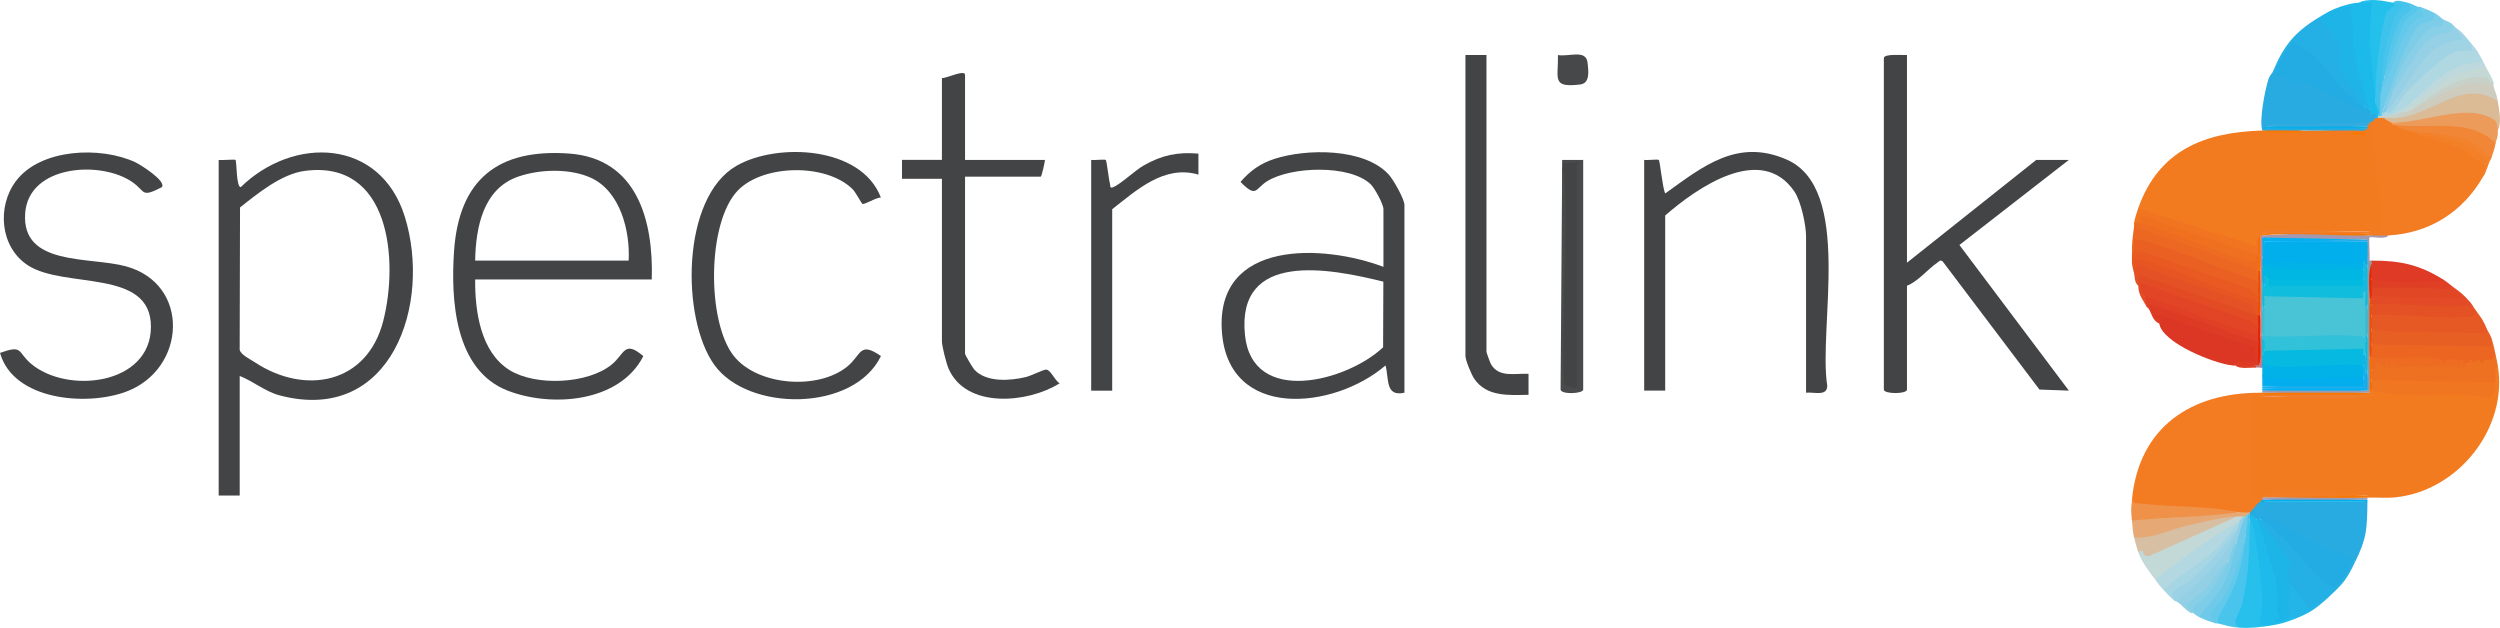 <?xml version="1.0" encoding="UTF-8"?>
<svg id="Layer_2" data-name="Layer 2" xmlns="http://www.w3.org/2000/svg" viewBox="0 0 1188.07 298.37">
  <defs>
    <style>
      .cls-1 {
        fill: #22ace3;
      }

      .cls-2 {
        fill: #f87907;
      }

      .cls-3 {
        fill: #ea6023;
      }

      .cls-4 {
        fill: #63c9eb;
      }

      .cls-5 {
        fill: #00b1f6;
      }

      .cls-6 {
        fill: #cdccbf;
      }

      .cls-7 {
        fill: #89cfe7;
      }

      .cls-8 {
        fill: #e95a22;
      }

      .cls-9 {
        fill: #e34b24;
      }

      .cls-10 {
        fill: #e45124;
      }

      .cls-11 {
        fill: #ef7120;
      }

      .cls-12 {
        fill: #05c3de;
      }

      .cls-13 {
        fill: #24c0ec;
      }

      .cls-14 {
        fill: #eb5000;
      }

      .cls-15 {
        fill: #7dcde8;
      }

      .cls-16 {
        fill: #f57000;
      }

      .cls-17 {
        fill: #9d99b1;
      }

      .cls-18 {
        fill: #8e9aa9;
      }

      .cls-19 {
        fill: #1dbaeb;
      }

      .cls-20 {
        fill: #c3d9d8;
      }

      .cls-21 {
        fill: #1eadec;
      }

      .cls-22 {
        fill: #e85f24;
      }

      .cls-23 {
        fill: #ef9148;
      }

      .cls-24 {
        fill: #434445;
      }

      .cls-25 {
        fill: #ec6722;
      }

      .cls-26 {
        fill: #f17621;
      }

      .cls-27 {
        fill: #c4d8d6;
      }

      .cls-28 {
        fill: #e65824;
      }

      .cls-29 {
        fill: #a0d3e4;
      }

      .cls-30 {
        fill: #01c4df;
      }

      .cls-31 {
        fill: #06b9e0;
      }

      .cls-32 {
        fill: #ee7121;
      }

      .cls-33 {
        fill: #6fcaea;
      }

      .cls-34 {
        fill: #494a4b;
      }

      .cls-35 {
        fill: #f77801;
      }

      .cls-36 {
        fill: #e24b25;
      }

      .cls-37 {
        fill: #3cc2eb;
      }

      .cls-38 {
        fill: #b87e8c;
      }

      .cls-39 {
        fill: #f17521;
      }

      .cls-40 {
        fill: #1db4e8;
      }

      .cls-41 {
        fill: #de3a26;
      }

      .cls-42 {
        fill: #24b0e4;
      }

      .cls-43 {
        fill: #6dcaea;
      }

      .cls-44 {
        fill: #d7bfa3;
      }

      .cls-45 {
        fill: #f37b22;
      }

      .cls-46 {
        fill: #c28a8d;
      }

      .cls-47 {
        fill: #f27c2d;
      }

      .cls-48 {
        fill: #00b2e7;
      }

      .cls-49 {
        fill: #93d0e6;
      }

      .cls-50 {
        fill: #02badf;
      }

      .cls-51 {
        fill: #b0d8e2;
      }

      .cls-52 {
        fill: #49c3d6;
      }

      .cls-53 {
        fill: #df4026;
      }

      .cls-54 {
        fill: #02afed;
      }

      .cls-55 {
        fill: #95d0e6;
      }

      .cls-56 {
        fill: #f36d00;
      }

      .cls-57 {
        fill: #b3d8e1;
      }

      .cls-58 {
        fill: #23b5e8;
      }

      .cls-59 {
        fill: #e42a00;
      }

      .cls-60 {
        fill: #35aadf;
      }

      .cls-61 {
        fill: #c8d1c9;
      }

      .cls-62 {
        fill: #a398b0;
      }

      .cls-63 {
        fill: #56c6eb;
      }

      .cls-64 {
        fill: #00afe9;
      }

      .cls-65 {
        fill: #e32400;
      }

      .cls-66 {
        fill: #00b6e3;
      }

      .cls-67 {
        fill: #f37f26;
      }

      .cls-68 {
        fill: #de3b25;
      }

      .cls-69 {
        fill: #49c4ec;
      }

      .cls-70 {
        fill: #ec9b5b;
      }

      .cls-71 {
        fill: #9e9bb9;
      }

      .cls-72 {
        fill: #31c1d9;
      }

      .cls-73 {
        fill: #09aee7;
      }

      .cls-74 {
        fill: #27abe1;
      }

      .cls-75 {
        fill: #df4025;
      }

      .cls-76 {
        fill: #7dcde9;
      }

      .cls-77 {
        fill: #bdd9dd;
      }

      .cls-78 {
        fill: #dbba96;
      }

      .cls-79 {
        fill: #1fb5e3;
      }

      .cls-80 {
        fill: #01c0e4;
      }

      .cls-81 {
        fill: #a6d5e3;
      }

      .cls-82 {
        fill: #ed6c22;
      }

      .cls-83 {
        fill: #48c4ec;
      }

      .cls-84 {
        fill: #e75523;
      }

      .cls-85 {
        fill: #01c0e3;
      }

      .cls-86 {
        fill: #ed6c21;
      }

      .cls-87 {
        fill: #f3822d;
      }

      .cls-88 {
        fill: #9bd2e5;
      }

      .cls-89 {
        fill: #2ac1d9;
      }

      .cls-90 {
        fill: #ef7429;
      }

      .cls-91 {
        fill: #27c0ec;
      }

      .cls-92 {
        fill: #87cee7;
      }

      .cls-93 {
        fill: #f37b1f;
      }

      .cls-94 {
        fill: #ec6622;
      }

      .cls-95 {
        fill: #1fb4e8;
      }

      .cls-96 {
        fill: #474849;
      }

      .cls-97 {
        fill: #62c9eb;
      }

      .cls-98 {
        fill: #e6a975;
      }

      .cls-99 {
        fill: #dc3725;
      }

      .cls-100 {
        fill: #1bbaeb;
      }

      .cls-101 {
        fill: #e14525;
      }

      .cls-102 {
        fill: #02aeee;
      }

      .cls-103 {
        fill: #e14625;
      }

      .cls-104 {
        fill: #11bddc;
      }

      .cls-105 {
        fill: #f18736;
      }
    </style>
  </defs>
  <g id="Layer_1-2" data-name="Layer 1">
    <g>
      <rect class="cls-45" x="1142.05" y="61.2" width="22.08" height="7.04"/>
      <g>
        <path class="cls-93" d="M1125.06,236.47c-.89-.19-.85-.52,0-1l-.79-1.14-7.5.39c-14.18-.72-28.18-.36-42.02,1.06-1.94,2.67-4.93,5.24-6.66,1.32l-.96-47.27c.58-3.11,5.94-2.84,7.97-1.21,16.75-.01,33.4-.35,49.96-1-.59-.42-.25-.75,1-1,.14-.69.26-1.14,1-1,2.92-1.32,6.32-1.42,10.2-.27,15.33-.34,30.42.24,45.28,1.74.71-2.84,1.87-4.66,3.48-5.45-3.41-1.04-3.08-9.24,1-7.97,4.96,29.7-18.68,59.55-48.58,62.68-4.34.45-8.97,0-13.37.12Z"/>
        <path class="cls-93" d="M1127.06,58.05c.79,0,2,.17,2.08.71.85,6.22,6.26,49.25,4.61,51.23-1.05,1.26-6.94,1.6-7.68-.11-17.31.23-34.29.56-50.96,1,.36.48.03.81-1,1-.1.77-.43,1.1-1,1-.15,1.49-.49,2.82-1,3.99l-.7,1.17c-18.14-5.53-36.38-11.15-54.72-16.85l-.54-2.27c9.8-27.67,31.65-36.13,58.95-36.88,6.19.78,12.85.96,18.98,0,10.67-.03,20.99-.36,30.97-1-.87-.29-.86-.63,0-1-.8-.58-.47-1.24,1-1.99.27-.88.6-.87,1,0Z"/>
        <path class="cls-24" d="M906.25,26.15v98.68l61.45-48.84h15.49l-52.02,40.43,52.02,69.21-13.98-.5-45.97-60.86c-1.19-.94-1.63-.1-2.52.51-4.71,3.23-9.08,8.87-14.47,11.02v49.34c0,2.2-10.99,2.2-10.99,0V27.65c0-2.29,8.99-1.36,10.99-1.5Z"/>
        <path class="cls-24" d="M858.29,186.63v-74.26c0-5.44-2.4-16.73-5.56-21.37-15.84-23.24-46.54-1.53-61.38,11.4v83.23h-9.99v-109.65c1.45.28,6.43-.44,6.95.05.58.56,1.83,13.7,3.06,15.9,17.99-12.93,34.29-26.27,57.63-16.14,31.77,13.8,15.06,79.72,19.34,107.39.18,5.34-6.17,3.03-10.04,3.44Z"/>
        <path class="cls-24" d="M76.94,88.94c-10.1,5.16-7.56,2.11-14.05-2.41-14.89-10.36-49.34-8.23-50.93,14.85-1.74,25.22,30.39,20.47,47.8,25.16,30.9,8.34,28.85,48.9.19,59.59-18.88,7.05-53.59,4.14-59.94-18.42,10.98-3.96,8.23-.49,14.51,4.95,17.11,14.81,57.2,10.43,57.21-17.42s-41.09-17.82-58.48-29.16C0,117.44-1.56,98.22,7.58,86.05c11.67-15.54,40.31-16.61,56.74-8.94,2.35,1.1,14.82,8.9,12.61,11.82Z"/>
        <path class="cls-45" d="M1074.11,186.63c.64.13,1.08.24,1,1,.87.28.86.62,0,1-1.99.07-4.01-.06-6,0l1,49.36c3.57-1.63,4-3.99,8.47-4.52,14.62-1.73,32.51,1.32,47.48.03.37.24-.88,1.41-1,1.98-16.39.79-33.04,1.12-49.96,1,.87.28.86.62,0,1,.43.48.1.82-1,1,1.22,2.35-.54,4.17-3,2.99-.09,2.61-.76,3.27-2,1.99-1.54,1.12-4.06,1.75-5,0-16.82-.04-33.56-.91-50.22-2.61l-.73-3.37c3.31-34.75,28.4-50.95,60.95-50.84Z"/>
        <path class="cls-24" d="M458.62,75.99h37.97c-.02,1.05-1.59,7.97-2,7.97h-35.97v84.23c0,.44,3.71,6.74,4.45,7.52,5.72,6.13,17.11,5.26,24.54,3.45,2.43-.59,8.23-3.54,9.53-3.51,2.23.05,4.09,5.22,6.44,6.5-14.97,9.46-44.51,12.31-52.84-7.09-1.04-2.43-3.11-10.57-3.11-12.85v-77.25h-18.98v-8.97h18.98v-38.87c2.35.07,10.99-4.26,10.99-1.5v40.37Z"/>
        <path class="cls-24" d="M418.65,93.92c-1.96-.32-7.95,3.58-8.89,2.93-.34-.24-3.2-5.59-4.57-6.94-12.47-12.36-42.33-11.91-54.48.54-14.79,15.17-14.85,62.52-1.99,78.71,11.34,14.28,40.16,16.3,53.94,5.02,6.79-5.56,5.69-12.13,15.99-4.98-12.83,26.63-63.08,26.64-79.18,4.2-15.87-22.11-15.71-79.56,10.53-94.61,19.46-11.16,59.43-9.3,68.63,15.13Z"/>
        <path class="cls-45" d="M1130.06,56.06c.74-.81,2.22-.73,3,0,1.86.29,2.86.96,3,1.99.64.14,1.06.29,1,1,3.76,1.27,7.6,2.13,11.53,2.57l.46,1.42c.87.28.86.62,0,1,6.73,1.15,13.39,2.38,19.71,5.04,5.97,2.51,16.24,8.02,11.26,14.9-9.65,16.78-25.47,26.81-44.96,27.91-2.88.94-6.14.75-8.99,0-.87-.28-.86-.62,0-1-.87-.28-.86-.62,0-1,1.23-.03,6.06.42,6.01-.51l-5.01-51.32c-1.59-2.31-.53-3.27,2-1.99.32-.88.65-.87,1,0Z"/>
        <path class="cls-24" d="M706.41,26.15v141.04c0,.36,1.74,5.17,2.13,5.85,3.8,6.61,11.5,4.27,17.86,4.61v9.98c-9.35.15-19.92,1.05-25.81-7.65-1.32-1.95-4.17-8.78-4.17-10.8V26.15h9.99Z"/>
        <path class="cls-24" d="M518.57,75.99c1.45.27,6.43-.44,6.95.05.42.4,1.41,9.43,2.01,11.46.23.76-.34,2.17,1.51,1.44,3.52-1.39,10.33-7.97,14.58-10.37,8.53-4.83,15.97-6.43,25.9-5.57v9.97c-16.25-4.72-29.22,7.26-40.97,16.45v86.22h-9.99v-109.65Z"/>
        <path class="cls-74" d="M1076.11,238.47h47.96c.29-.66.63-.64,1,0-.2,13.1-.21,17.06-6,28.91v-1l-2.78.72c-16.1-6.47-31.46-14.18-46.07-23.13l.88-2.51c.91-.74,1.12-1.93,3-2.99.78-.51,1.47-.84,2,0Z"/>
        <path class="cls-74" d="M1081.1,35.12c3.59-1.57,12.28,1.31,16.28,3.14,10.24,4.68,20.42,9.56,29.69,15.8.95-3.85,3.82-.84,2,1.99-.53.15-1.52,1.88-2,1.99-.31.08-.69-.08-1,0l-1.49,1.18c-15.94.3-31.76.57-47.47.81l.26.86c13.74-.4,32.01-.84,47.7.13-1.04,1.65-3.79,1-5.48,1.01-8.49.09-17.01-.02-25.49-.02-6.21.89-12.72.81-18.98,0-1.57-4.75,1.25-19.28,2.95-24.5.56-1.72,1.72-2.61,2.05-3.41.82-1.25,1.15-.91,1,1Z"/>
        <path class="cls-24" d="M742.38,77.99c.25-1.77,8.74-1.75,9.04-.79.43,1.39-.86,2.41-2.05,1.29.85-.19,1.5-.02,1.5.69.05,34.48.05,69.77,0,104.26,0,.66-.67,1.03-1.5,1.21-.59,1.92-6.78.43-6.88-1.22.54-35.02.5-69.84-.11-104.44-.05-.32.01-.67,0-1Z"/>
        <path class="cls-99" d="M1026.15,153.74c-3.16-3.58-3.47-5.54-.95-5.89,2.37-.73,45.42,14.27,46.93,16.24.26.34.7,8.21.4,8.51-3.99-.24-7.8.12-11.41,1.08-8.7-.73-33.75-10.84-34.97-19.94Z"/>
        <path class="cls-34" d="M742.38,77.99c-.02-.66,0-1.33,0-1.99h10s0,109.14,0,109.14c0,1.95-10.3,2.5-10.74.04l.75-106.2c.08.55.97,1.44,1.07,3.37,1.7,32.98-1.39,67.49-.11,100.63l6.04,1.66v-106.16c0-.21,1.49-1.13,1-1.49l-7.99.99Z"/>
        <path class="cls-32" d="M1187.01,173.68c-1.9,1.71-.82,5.44-1,7.97l-.95,1.98c-18.94-.32-37.9-.64-56.85-.96l-1.15-2.01c-.59-1.57-.69-3.54,0-4.98l1.01-3.4c.97-.94,11.01-.73,12.76.28,10.78-.81,21.51-.77,32.19.13-3.44-3.9,2.96-3.59,6.43-3.1,2.23-.86,4.41-1.15,6.56-.89.41,1.84.67,3.04,1,4.98Z"/>
        <path class="cls-94" d="M1186.01,168.69l-2.49,2.83c-4.41-1.8-3.21.94-3.52,1.14-.56.37-2.67-3.67-4.49,0l-.99-2c-.52-.11-.93,1.39-1.5,2.01-2.74.63-5.59.32-8.54-.92-2.17,2.04-4.32,2.24-5.28.32-10.36-.07-20.62-.11-30.75-.12l-1.39-2.27c-.76-1.91-.76-4.07,0-5.98l.95-1.98,53.43.93c.54-.76,1.4-1.41,2.57-1.95.88,2.54,1.42,5.36,2,7.97Z"/>
        <path class="cls-42" d="M1102.08,8.21c2.86.66,5.69,3.96,7.63,6.33,4.38,5.37,5.12,8.98,3.69,16.13,4.71,6.78,8.26,13.58,10.66,20.4-2.68.39-6.76-2.47-9.01-4.35-7.29-9.63-15.59-17.71-24.89-24.25-2.74,3.49-4.93,7.28-6.56,11.38l-2.5,1.28c-.39-.2-.7-.67-1-1,5.08-12.3,10.31-18.86,21.98-25.92Z"/>
        <path class="cls-28" d="M1182.02,156.73c.42.99.88,2.17.32,3.23-1.23,2.35-45.72-1.03-52.91-1.67l-2.36-1.56c-.72-2.32-.73-4.67,0-6.98l1.83-1.41c15.29,0,30.53,0,45.74.02l1.39-1.6c3.14,4.29,3.78,4.83,6,9.97Z"/>
        <path class="cls-42" d="M1119.07,266.38v1c-3.92,8.04-5.5,9.95-11.99,15.95-3.6,3.38-7.5,5.65-11.68,6.81-1-.26-6.53-9.69-7.3-11.8-3.27-1.02-3.35-7.41-1.36-9.89l-2.8-4.75c-5.1-5.36-8.38-11.11-9.83-17.26l5.28,2.27c9.23,7.99,17.91,16.69,26.05,26.09,3.39,3.55,7.1.71,11.13-8.53l2.5.11Z"/>
        <path class="cls-100" d="M1121.07,1.23c3.81-1.2,6.46-.87,7.95.98-1.19,15.62-.75,31.23.05,46.87,1.77.47,2.09,4.46,1,5.98.87.28.86.62,0,1-.34.06-.71-.08-1,0,.49-3.08-.86-1.57-2-1.99-1.39-.76-1.72-1.43-1-1.99-7.63-11.98-10.08-26.92-9.9-40.99-.03-3.44-1.4-6.06-4.09-7.85,3.12-1,5.65-1.78,8.99-1.99Z"/>
        <path class="cls-95" d="M1112.08,3.23h5.99c-1.67,2.8.18,5.42.1,8.48-.44,16.65,3.55,24.81,7.89,40.37-.77.99-2.04.27-2-1-2.71-4.81-11.29-15.26-12.59-19.92-.81-2.93,1.65-6.78.43-10.35-.4-1.17-2.05-1.3-2.48-1.96-.61-.95-.64-2.21-1.33-3.13-1.85-2.48-5.12-4.07-6.02-7.49,3.5-2.12,5.97-3.69,9.99-4.98Z"/>
        <path class="cls-19" d="M1072.11,246.44c7.73,11.07,12.5,27.68,11.9,41.55.03,2.7,1.4,4.46,4.09,5.3.27-3.43,3.71-2.1,2,1-4.15,1.58-6.48,2.29-10.99,2.99-2.39.46-4.67.37-6.84-.28.79-16.87-.26-33.72-3.15-50.55-.78-.28-.69-1.47,0-1.99.85-2.19,2.6.49,3,1.99Z"/>
        <path class="cls-78" d="M1187.01,48.08c.62,4.13,2.02,10.36,0,13.95l-2.07-.97c-.89-6.1-12.24-5.62-17.22-5.27-10.7,2.51-21.26,3.26-31.67,2.25-.82-.62-2.37-.76-3-1.99,1.43-.85,4.02-1.38,5,0,8.97-2.85,17.6-6.54,25.91-11.09,7.16-2.79,19-5.09,23.05,3.11Z"/>
        <path class="cls-20" d="M1066.11,245.44c.17,1.18-.79,2.76-2,1.99-2.95,2.83-5.95,5.66-9.22,8.14-9.42,7.15-20.22,15.15-30.75,19.77-3.18-4.33-6.02-7.63-7.99-12.96-1.02-3.87,3.19-3.19,4.39.07,13.68-7.04,27.87-12.71,42.57-17.02.96-1.46,2.07-1.48,3,0Z"/>
        <path class="cls-22" d="M1127.06,156.73c16.46,1.71,33.36.88,50.01,1.54,1.06.04,5.98,1.06,4.95-1.54.53,1.22,1.28,1.92,2,3.99v3.99s-56.95-.99-56.95-.99c-.74-2.25-.76-4.73,0-6.98Z"/>
        <path class="cls-91" d="M1069.11,246.44c1.66,2.92,2.4,7.26,2.88,10.59,1.21,8.37,2.88,20.62,3.16,28.83.08,2.29-1.82,9.12-.9,10.95.55,1.1,3.75.19,4.86.47-5.22.81-9.39,1.33-14.99,1l-3.59-1.33c4.83-16,7.03-33.47,8.58-50.5Z"/>
        <path class="cls-51" d="M1180.02,29.14l-.4,1.4c-12.69,2.32-23.88,8.5-33.57,18.54.4,2-2.18,3.59-4,2.99-1.21.71-2.54,1.38-4,1.99-.17,1.9-4.32,1.63-6,1-.65-.29-.63-.63,0-1,.7-1.49,1.36-1.82,2-1,4.7-4.27,9.31-9.69,13.82-16.25,5.84-6.23,15.26-14.97,24.15-14.69l2-1.95c3.56,4.1,3.48,4.37,6,8.97Z"/>
        <path class="cls-25" d="M1014.16,107.89l.66-.95c18.99,6.64,38.03,12.97,57.11,18.97l1.18,4.91c.85.3.71,2.29,0,2.99l-1.85,1.49c-17.45-6.78-35.07-13.08-52.86-18.9-1.34-.66-2.75-.18-4.24,1.45,1.99,3.39,1.65,4.39-1,2.99-.11-5.06.32-8.19,1-12.96Z"/>
        <path class="cls-48" d="M1075.11,170.69c1.61-.99,2.66-.51,2.59,1.23,14.22.15,28.49,0,42.81-.45l2.56,2.21c.82,1.9.77,4.07,0,5.98l-4.04,1.83-41.29.17c-1.6.13-2.48-1.21-2.63-4v-2.99c-1.65.28-1.65-1.04,0-3.99Z"/>
        <path class="cls-70" d="M1136.06,58.05c14.4,1.25,36.12-9.83,49.28-1.07,1.47.98,1.59,3.47,1.68,5.06.18,3.21-.6,3.89-1,5.98l-2.73.22c-5.26-4.48-12.14-6.04-18.89-6.34-9.44.54-18.55-.41-27.34-2.85-.36-.22-.64-.73-1-1Z"/>
        <path class="cls-10" d="M1072.11,149.75c-.23.8-.7,1.32-1.47,1.45l-51.87-18.06c-.61.77-1.48,1.65-2.61,2.65-1.87-1.58-1.56-3.91-2-5.98-.41-4.25.52-5.91,2.81-4.98,18.38,6.19,36.65,12.62,54.82,19.27.25.3.82,4.99.32,5.65Z"/>
        <path class="cls-44" d="M1063.12,245.44l-41.68,18.78c-4.04,1.02-1.95-4.53-5.28-1.83-.53-1.43-1.62-5.37-2-6.98l1.86-1.91c15.5-3.7,29.58-6.69,45.5-8.84.77-.1,1.24-.15,1.6.79Z"/>
        <path class="cls-39" d="M1072.11,116.86c.74,1,.79,3.02,0,3.99l-1.5,1.58-51.54-17.56c-.83.69-1.8,1.08-2.91,1.03-.45,1.76-1.3,1.66-2,0,.46-2.41,1.18-4.67,2-6.98l55.95,17.94Z"/>
        <path class="cls-10" d="M1176.02,146.76c2.72,4.09-2.76,3.8-5.45,3.93-14.18.73-29.22-1.71-43.51-.94-.86-.97-.74-3.78,0-4.98.46-.55.95-1.06,1.53-1.44,1.82-1.2,38.1-.39,43.51.11.38.03.79.6.85.97.02.13-1.81.41,1.07-.64,1.3,1.51,1.33,2.07,2,2.99Z"/>
        <path class="cls-23" d="M1013.16,237.47c.91,1.66.84,1.47,2.42,1.66,16.09,1.91,32.71,1.01,48.54,4.33-14.35,3.08-30.87,5.6-45.73,5.49-1.85-.01-3.59-.72-5.23-1.5-.49-4.77-.44-5.31,0-9.97Z"/>
        <path class="cls-98" d="M1064.12,243.45c1.51-.21,3.73.34,5,0,.87.28.86.62,0,1-.27.85-.6.83-1,0-.19.79-.53,1.12-1,1-.3.55-.63.54-1,0-1,.01-2-.02-3,0-6.66.11-17.21,2.85-24.03,4.43-8.29,1.93-16.23,6.25-24.93,5.53-.62-2.66-.72-5.28-1-7.97,16.79-1.81,34.25-1.67,50.96-3.99Z"/>
        <path class="cls-41" d="M1127.06,123.84c13.44,0,22.58,1.86,33.97,8.97.6.65,1.11,1.87.6,2.18-2.17,1.31-32.16.5-33.42-.62-.47-.42-.83-.97-1.16-1.55-.75-2.3-.75-4.96,0-7.97-.87-.28-.86-.62,0-1Z"/>
        <path class="cls-57" d="M1064.12,247.44c.87.28.86.62,0,1-8.28,12.62-20.07,23.1-32.72,31.52-.95.63-2.18.52-3.25.38-2.22-2.35-2.29-2.66-4-4.98,12.8-9.88,26.05-19.61,39.97-27.91Z"/>
        <path class="cls-8" d="M1014.16,117.86l1.12-.72c18.95,5.19,38.41,12.02,56.47,19.77l1.37,3.87c.83.26.72,1.47,0,1.99l-2.11.82c-17.81-6.24-35.62-12.43-53.45-18.58l-4.39-.18c-.1-1.31.03-2.67,0-3.99,1.33-.49.92-1.91,1-2.99Z"/>
        <path class="cls-29" d="M1174.02,20.17l.99,3.98c-2.41.07-4.87-.27-7.26.23-5.89,1.24-19.78,14.77-24.24,19.65-2.03,2.22-5.76,9.16-8.12,9.81-.62.17-1.2-.78-1.34-.78l6.22-11.27c5.93-12.98,14.85-21.15,26.75-24.5-1-1.53-1.56-2.6,0-4.1,2.93,1.74,4.83,4.48,6.99,6.98Z"/>
        <path class="cls-69" d="M1069.11,246.44c0,14.76-.38,26.24-3.64,40.72-.85,3.79-5.64,9.2-1.36,11.11-4.36-.26-6.11-1.04-9.99-1.99-1.56-.73-2.02-2.13-1.55-3.7,8.2-11.46,12.6-24.27,14.54-38.17-.49-.22-.93-.47-1.25-.83-.43-.51,1.66-7.79,2.24-9.14.32.07.7-.09,1,0v1.99Z"/>
        <path class="cls-13" d="M1137.05,1.23h1c1.91,1.47,1.16,3.37-2.23,5.68-4.02,13.41-5.35,27.53-5.76,41.48l-1,.68-3.02-28.36,1.02-19.48c-1.98.08-4.02-.13-6,0,4.69-2.23,11.14-.94,15.99,0Z"/>
        <path class="cls-68" d="M1073.11,162.71c1.13,3.02.67,7.52,0,10.96-.24.69-.58.66-1,0-2.94,1.19-6.85.82-9.99,0-.33-.02-.67.03-1,0,1.53-4.03,9.07-.92,10.99-2l-.96-6.46-43.74-15.23-3.25-.22c-.29,1.55,1.79,1.03,2.57,1.96.69.83-.61,1.76-.58,2.02-3.13-1.19-3.63-4.8-5-6.98-.75-1.06-1.04-3.1.31-3.65,16.53,5.38,33.17,11.47,49.63,17.51l2.01,2.09Z"/>
        <path class="cls-105" d="M1186.01,68.02c-.49,2.53-1.19,4.57-2,6.98l-1.02.53c-9.27-8.1-20.59-12.27-33.95-12.49-5.06-.8-7.62-1.38-11.99-3.99,16.29,2.99,35.73-3.89,48.96,8.97Z"/>
        <path class="cls-9" d="M1072.11,149.75c.28-.87.62-.86,1,0,.87,1.05.75,4.45,0,5.98-1.44,1.22-2.93.75-4.45-1.4l-48.33-16.71c.24.99-.15,2.05-1.17,3.16,3.17,1.58,3.5,3.24,1,4.98-1.91-3.49-3.87-5.37-4-9.97-.06-1.94-.34-3.71,1.49-4.96l54.46,18.91Z"/>
        <path class="cls-84" d="M1073.11,142.78c.86,1.76.78,5.12,0,6.98h-1l-1.66-4.82-54.8-19.09-1.49,3.98c-.39-1.85-.82-2.72-1-4.98,1.21-1.84.66-2.14,3-1.6,18.41,4.21,38.31,14.79,56.95,19.54Z"/>
        <path class="cls-55" d="M1167.03,13.19c.3.38,3.24,5.75,2.99,5.98-18.15-.45-25.39,22.52-35.97,33.9-.9-2.42.8-7.63,3-8.97,4.5-10.38,9.84-22.37,19.41-28.92,4-.27,6.86-1.6,8.57-3.98.95.77,1.22,1,2,1.99Z"/>
        <path class="cls-102" d="M1075.11,177.66c.95,1.89,1.38,1.92,3.4,2.06,14.4,1,30.03-.88,44.56-.07.56,1.28.73,2.72.51,4.32-16.27.45-32.43.34-48.47-.34v-5.98Z"/>
        <path class="cls-96" d="M740.38,26.15c4.9.96,13.28-2.79,14.04,3.44.53,4.31,1.27,9.98-3.49,10.56-13.75,1.68-10.3-2.88-10.55-14.01Z"/>
        <path class="cls-53" d="M1073.11,159.72c.86.3.76,2.33,0,2.99-16.36-5.49-32.54-12.57-49.17-17.24-1.89-.53-3.17-1.88-2.79,1.29-.22-.35-.79-.62-1-1-.13-1.68-.43-3.4-1-4.98l1.53-1.57c17.11,6,34.22,12.01,51.34,18.03l1.08,2.48Z"/>
        <path class="cls-6" d="M1185.01,41.1c.75,2.63,1.46,3.41,2,6.98-16.92-11.45-31.97,7.73-48.96,7.97.92-1.54,2.92-2.54,6-2.99-.4-1.69.55-2.07,2-1l15.81-9.37c6.72-3.51,17.53-7.75,23.16-1.59Z"/>
        <path class="cls-86" d="M1016.16,105.89l2.36-.74c17.3,5.48,34.56,11.23,51.77,17.24l1.83-1.56c.28-.87.62-.86,1,0,.87,2.08.8,5.78,0,7.97.83.25.72,1.46,0,1.99l-2.24-3.31-56.71-19.62c.09-.63-.11-1.39,0-1.99.63.1,1.45-.14,2,0Z"/>
        <path class="cls-43" d="M1157.04,6.22c2.87,2.67.8,5.17-6.21,7.51-8.13,12.53-14.38,25.97-18.77,40.34v1c-.21.69-.55.65-1,0-.71-2-1.69-11.58-.6-12.64.32-.32.92-.36,1.6-.31,3.37-11.02,7.65-21.64,12.83-31.87,2.92-1.75,4.64-4.09,5.16-7.01,2.6.94,4.53,1.71,6.99,2.99Z"/>
        <path class="cls-49" d="M1063.12,257.4c-1.18,3.34-2.51,6.33-4,8.97-4.66,8.32-10.54,15.37-17.65,21.15.58.93.23,2.72-.33,3.77-2.82-1.67-3.98-3.41-6-4.98-1.17-.85-1.48-2.27-.59-3.35,11.27-8.78,21.73-18.79,28.56-31.54-.36-.83-.02-1.82,1-2.99v-1c.72-.43,1.36-1.39,2-1.99h1c.33,1.62-1.84,11.21-2.52,11.58-.43.24-.94.33-1.48.38Z"/>
        <path class="cls-36" d="M1174.02,143.77c.32,3.44-.63,1.27-1.97,1.41-14.31,1.51-30.13-1.62-44.99-.42-.86-.29-.72-2.3,0-2.99-.66-.29-.64-.63,0-1l.72-1.98,37.97.87c-1.02-.66-1.08-1.66-.72-2.88-.87-.28-.86-.62,0-1,4.1,3.06,5.38,3.77,8.99,7.97Z"/>
        <path class="cls-33" d="M1067.11,254.41c-1.9,13.83-6.38,26.73-14.46,37.93l.47,3.94c-3.09-.87-5.11-1.64-7.99-2.99l-.75-2.56c9.7-9.59,14.83-20.47,18.74-33.32,1.01-3.76,2.08-8.57,4-11.96.26-.46.23-1.08,1-1,.32,3.39-.66,6.69-1,9.97Z"/>
        <path class="cls-7" d="M1165.03,11.2c2.64,5.06-4.62,4.36-7.7,5.77-.7.32-4.57,3.03-4.97,3.51-3.27,3.91-12.93,18.92-15.3,23.62,2.38-13.25,9.24-31.07,23.98-34.89.97.64,2.55.82,4,1.99Z"/>
        <path class="cls-15" d="M1161.03,9.21c.94,4.93-3.6,2.39-6.73,4.61-3.35,2.37-10.42,12.75-12.43,16.64-1.89,3.65-3.62,9.56-4.82,13.63-1.43,2.83-2.62,5.79-3,8.97-.46,0-1.4.82-2,1,2.44-8.19,12.11-38.8,18.58-42.76,3.01-1.84,6.26.43,6.39-5.08,2.18,1.13,2.71,2.13,4,2.99Z"/>
        <path class="cls-81" d="M1063.12,251.42c-7.01,12.46-17.03,23.52-28.95,31.09.99,1.05.27,1.93-1.02,2.8-2.22-1.87-3.13-3.02-5-4.98,7.4-7.11,17.56-12.43,24.99-19.42,4.25-4,6.73-8.71,10.98-12.47-.04,1.1-.64,2-1,2.99Z"/>
        <path class="cls-88" d="M1063.12,251.42c-4.84,13.38-15.19,22.74-25.72,31.55-1.24,1.04-1.87,1.67-2.26,3.33-.53-.42-1.5-.58-2-1-.08-1.36-1.66-2.7-.4-4.07,1.39-1.51,6.5-4.12,8.6-5.91,8.49-7.25,14.89-15.16,21.77-23.91Z"/>
        <path class="cls-27" d="M1185.01,39.11c-.89.94-2.2.72-3.94-.66-12.29.19-22.15,6.85-35.03,13.61-.68.3-1.32.72-2,1-.77.36-1.44.36-2,0-.87-.28-.86-.62,0-1,1.17-.66,2.49-2.11,4-2.99,10.5-9.16,19.98-16.76,33.84-18.7.34-.05.73.3,1.13.76,1.33,2.7,3,5.06,4,7.97Z"/>
        <path class="cls-75" d="M1161.03,132.81c2.18,1.36,2.42,1.82,4,2.99v1c.38.7.66,1.8.16,2.06-1.7.89-33.27.31-35.75-.73-.83-.35-1.61-.82-2.38-1.33-.98-.45-.9-3.14,0-3.99,8.99,1.72,19.21,1.11,28.49,1.01,1.69-.02,4.44.64,5.48-1.01Z"/>
        <path class="cls-76" d="M1045.13,293.29c-1.36-.64-2.05-1.46-3-1.99l-1.15-2.53c6.71-6.52,13.13-13.86,18.13-22.39,1.21-2.79,1.24-6.81,4-8.97-2.13,7.91-2.88,13.57-7.12,21.31-3.24,5.9-7.62,9.01-10.87,14.58Z"/>
        <path class="cls-58" d="M1107.08,283.32c-6.09,5.63-8.94,7.9-16.99,10.96.11-.97-1.37-1.2-2-1-4.15-1.24-3.26-12.99,0-14.95,3.83-.05,7.1,10.58,9.48,10.78l9.51-5.79Z"/>
        <path class="cls-77" d="M1181.02,31.14c-4.39,2.87-8.8,1.98-14.03,4.45-6.74,3.19-13.98,9.43-20.94,13.49,5-5.56,12.21-11.9,18.67-15.75,5.94-3.54,8.65-2.73,15.3-4.18.37.68.66,1.31,1,1.99Z"/>
        <path class="cls-83" d="M1144.05,1.23c4.37,1.73,3.96,4.15-1.25,7.26-4.55,8.92-7.8,18.46-9.74,28.62,1.24.39.27,2.36-1,1.99-.74-.56-1.31-1.13-1.31-1.7-.09-10.5,1.92-25.45,8.25-33.83l-.94-2.35c-.29-.08-.67.06-1,0,1.73-1.66,4.73-.5,6.99,0Z"/>
        <path class="cls-67" d="M1183.02,76.99c-1.2,3.01-1.11,3.7-3,6.98-.3-1.28,1.36-4.18.91-4.84-.35-.51-8.75-6.8-9.98-7.54-6.77-4.04-14.63-4.83-21.9-7.56,12.08-.42,27.28,2.2,33.97,12.96Z"/>
        <path class="cls-4" d="M1150.04,3.23l2,4.97c-5.1-.52-8.06,6.24-10.18,10.29-3.95,7.54-5.77,17.8-9.81,23.61-1.93-.91-1.93-2.08,0-2.99.85-.46.72-1.36,1-1.99l4.19-15.62c1.93-7.51,5.16-14.52,11.79-18.27.3.1.71-.11,1,0Z"/>
        <path class="cls-97" d="M1067.11,254.41c-1.57,15.35-4.07,23.56-11.68,36.66-1,1.72-1.64,3.14-1.31,5.2-.31-.08-.69.09-1,0-6.65-3.76,1.49-8.34,4.48-13.97,4.49-8.43,7.41-18.62,9.51-27.89Z"/>
        <path class="cls-61" d="M1146.05,52.07c9.37-6.38,23.36-17.9,35.47-15,2.17.52,1.25,2.41,3.49,2.04.18.51-.16,1.43,0,1.99-1.86-.89-3.95-1.25-5.98-1.49-11.34-1.35-22.31,7.75-32.99,12.45Z"/>
        <path class="cls-63" d="M1149.04,3.23c0,3.35-3.43,3.6-5.01,5.47-4.12,4.87-8.03,21.71-10.98,28.42.99-7.66,4.08-22.78,8.51-28.91,1.68-2.32,6.59-2.57,2.48-6.97,2.34.52,3.43,1.48,5,1.99Z"/>
        <path class="cls-87" d="M1149.04,63.03c8.67,1.38,18.42.45,26.48,4.98l8.49,6.98c-.29.87-.77,1.42-1,1.99-9.56-8.96-20.93-12.8-33.97-12.96v-1Z"/>
        <path class="cls-62" d="M1126.06,111.88c2.98-.06,6.02.17,8.99,0-1.38,2.23-8.33.32-9,.99-.4.4.29,9.15,0,10.97-.28.87-.62.86-1,0-2.97-1.27-2.78-7.56,0-8.97-.87-.33-.87-.66,0-1h-48.79c-.66.69-1.01.22-1.17-1-.66-.29-.64-.63,0-1,16.94-1.15,33.93-1.15,50.96,0Z"/>
        <path class="cls-92" d="M1042.13,291.29c-.25-.14-.75.15-1,0,.33-1.48-2.26-3.06-1.55-4,1.3-1.7,6.74-5.31,9.05-7.95,3.59-4.1,6.13-9.55,10.48-12.97-2.76,6.38-6.8,12.83-11.45,17.98-2.07,2.3-6.15,2.76-5.54,6.94Z"/>
        <path class="cls-21" d="M1124.07,176.67c.57,2.68.74,5.44.5,8.29-16.6.48-33.09.37-49.46-.32v-1h47.97c.03-1.32-.03-2.66,0-3.99.04-1.98.05-4,0-5.98-2.72-1.56-2.7-3.41,0-4.98.28-.87.62-.86,1,0,.78,2.55.81,5.43,0,7.97Z"/>
        <path class="cls-18" d="M1127.06,123.84v1c-.39,5.75-.73,11.4-1,16.95.79,9.27.82,18.64,0,27.91.8,5.01,1.12,10.92,0,15.95-.29.65-.63.64-1,0l-1.33-.45c.71-2.52,1.15-5.36,1.33-8.52-.85-5.12-.85-11.73,0-16.95-.73-4.63-.73-9.31,0-13.95-.81-6.58-.77-13.35,0-19.94-.76-.66-.76-1.38,0-1.99h1c.33,0,.67,0,1,0Z"/>
        <path class="cls-5" d="M1125.06,185.64c-15.97.83-33.78.88-49.96,0v-1h48.96c.05-2.64-.07-5.32,0-7.97.28-.87.62-.86,1,0v8.97Z"/>
        <path class="cls-35" d="M1126.06,186.63c-.17.27-.76.88-1,1-16.71,1.15-33.36,1.15-49.96,0l-1-1c.33,0,.67,0,1,0,16.96-.77,34-.82,50.96,0Z"/>
        <path class="cls-17" d="M1125.06,185.64h1v1c-16.97-.06-33.99.08-50.96,0v-1h49.96Z"/>
        <path class="cls-64" d="M1125.06,237.47c-.02.33,0,.67,0,1h-50.96c.3-.17.57-.8,1-1,15.96-1.01,33.77-.64,49.96,0Z"/>
        <path class="cls-71" d="M1125.06,236.47c-.03.33.02.67,0,1h-49.96v-1c16.67-.39,33.33-.39,49.96,0Z"/>
        <path class="cls-38" d="M1075.11,160.72c.86,2.46.84,5.56,0,7.97,2.65.32,2.54,1.23,0,1.99v3.99c-1,0-2,0-3,0-.87-.28-.86-.62,0-1,.36-.05.78.1,1,0,.41-4.72.74-9.37,1-13.95.28-.87.62-.86,1,0,.87.28.86.62,0,1Z"/>
        <path class="cls-53" d="M1072.11,173.68v1c-3.12,0-7.7.81-9.99-1,2.79.18,7.34.35,9.99,0Z"/>
        <path class="cls-26" d="M1186.01,181.65c-.84,11.64-4.3,6.19-13.45,5.94-15.12-.42-31.03,1.76-45.5-1.95-.74-1.17-.55-3.54,0-4.98l58.95,1Z"/>
        <path class="cls-47" d="M1125.06,187.63c-.74.35-.71.87-2.39,1.06-14.23,1.6-32.65-.59-47.57-.06v-1h49.96Z"/>
        <path class="cls-35" d="M1125.06,235.48c-.06.31.03.67,0,1-16.62.43-33.34-.32-49.96,0l49.96-1Z"/>
        <path class="cls-56" d="M1127.06,175.67c-.04,1.66.08,3.33,0,4.98-.08,1.54.29,3.68,0,4.98-.09.4-.8.69-1,1,.03-.33-.03-.67,0-1,.5-4.85-.03-10.9,0-15.95.28-.87.62-.86,1,0,2.2,1.12,2.2,3.11,0,5.98Z"/>
        <path class="cls-35" d="M1126.06,110.88v1c-16.06.35-35.51-1.59-50.96,0-.33.87-.67.87-1,0,.29-.19.54-.82,1-1,16.74-.99,34.38-.65,50.96,0Z"/>
        <path class="cls-47" d="M1126.06,109.88v1h-50.96c1.04-1.65,3.79-.99,5.48-1.01,15.14-.19,30.36.42,45.48.02Z"/>
        <path class="cls-60" d="M1126.06,58.05c.04.94-.45,1.36-1,1.99-15.31.73-32.46,1.03-47.96,0,1.04-1.65,3.79-.99,5.48-1.01,12.15-.15,32.69-.33,43.48-.98Z"/>
        <path class="cls-73" d="M1125.06,60.04c-.15.17.15.94,0,1-15.46-.3-31.01.4-46.48,0-1.56-.04-3.64.78-1.48-1h47.96Z"/>
        <path class="cls-2" d="M1094.09,62.04c-1.04,1.65-3.79.99-5.48,1.01-2.47.03-12.94.68-13.5-1.01,6.3-.17,12.68,0,18.98,0Z"/>
        <path class="cls-16" d="M1074.11,128.82c-.28.87-.62.86-1,0v-7.97c-1.05-2.14-.49-5.46,0-7.97.15-.28.71-.81,1-1,.78,5.6.81,11.35,0,16.95Z"/>
        <path class="cls-90" d="M1073.11,120.85h-1c.02-1.31-.12-2.69,0-3.99.19-2.17-.09-1.92,1-3.99v7.97Z"/>
        <rect class="cls-35" x="1117.08" y="63.04" width="6.98" height=".98"/>
        <path class="cls-24" d="M192.35,102.9c-11.58-37.08-52.8-38.49-77.94-13.97-2.22-.01-1.82-12.21-2.51-12.93-.37-.39-6.49.25-7.98,0v159.48h9.99v-56.82c6.61,2.58,12.04,7.44,19.16,9.29,53.12,13.82,72.18-43.73,59.28-85.05ZM182.13,152.53c-7.61,29.81-37.04,35.5-61.15,19.57-2.16-1.43-6.64-3.59-7.08-5.89l.17-67.62c8.37-6.66,19.66-15.86,30.57-17.35,40.76-5.58,44.85,42.46,37.49,71.29Z"/>
        <path class="cls-24" d="M309.74,132.81c.85-27.85-6.85-57.56-39.42-59.85-33.76-2.38-52.21,12.41-54.54,46.35-1.59,23.16.24,56.54,25.5,66.34,20.89,8.11,53.21,5.61,64.45-16.4-9.08-7.79-8.89-1.06-14.96,3.93-11.39,9.37-36.23,10.44-48.67,2.67-13.81-8.63-16.41-28.17-16.29-43.05h83.93ZM246.26,83.93c10.29-3.56,24.53-3.99,34.5.54,14.04,6.37,18.74,25.34,17.99,39.37h-72.94c.29-15.67,3.71-34.12,20.45-39.91Z"/>
        <path class="cls-24" d="M659.97,82.95c-11.69-12.74-39.24-12.38-54.43-7.41-6.68,2.19-11.48,5.65-16.01,10.92,7.72,7.83,6.86,3.3,12.64-.33,11.17-7.01,39.23-8.07,49.19,1.42,1.93,1.84,6.09,9.51,6.09,11.86v27.41c-28.62-10.8-79.48-13.05-76.81,30.27,2.65,42.91,53.33,37.65,77.79,16.58,1.76,6.37-.25,14.99,9,12.96v-89.21c0-2.83-5.31-12.12-7.47-14.47ZM657.29,165.04c-17.18,16.24-62.27,28.15-65.66-5.94-3.99-40.23,40.53-31.51,65.78-25.25l-.12,31.19Z"/>
        <path class="cls-1" d="M1119.07,266.38c-2.22,2.02-7.02,12.99-10.03,12.54-6.19-.93-16.89-15.87-21.41-20.55-3.21-3.32-9.78-9.95-13.52-11.93-.05,2.07-.84,1.52-2,0-1.02-.41-2.03-1.71-3-1.99v-1c.61-.16,1.4-1.51,2-1.99-.7,5.16,7.07,5.23,10.01,6.62,6.52,3.08,13.38,7.66,20.06,10.72,5.76,2.64,12.48,4.28,17.89,7.57Z"/>
        <path class="cls-61" d="M1144.05,53.07c-1.43.59-4.14,2.67-6,2.99-1.51.26-3.5-.27-5,0-.92.16-2.07-.15-3,0v-1c.28-.87.62-.86,1,0,.33,0,.67,0,1,0,3.08,0,3.62-.5,6-1,1.13-.84,2.6-1.49,4-1,.58-.13,1.36.09,2,0Z"/>
        <path class="cls-1" d="M1081.1,35.12c1.56-5.6,4.81-10.51,8.48-14.91,10.64,3.89,15.21,12.69,22.46,20.42,3.16,3.36,8.29,9.22,12.02,10.44.68.22,1.32.73,2,1,.18.65.75,1.32,1,1.99-10.54-3.94-20.12-9.54-30.46-13.96-5.05-2.16-11.21-2.75-15.5-4.98Z"/>
        <path class="cls-82" d="M1127.06,169.69c9.53,2.04,24.41-1.22,33.33.98,1.16.29.21,2.08,1.14,2.02-.27-2.62,10.53-2.76,9.51-.02h1.98c-.8.88-2.2,1.27-2.01,2.99l-1-1.98c-1.99-.22-.04,2.47-1.98,1.98.52-4.42-3.61,1.23-3.02-2.98-1.73-.44-.64,1.6-1.04,1.91-.35.26-2.27-1.35-2.86-.86-.44.37.44,1.91-.58,1.95s.02-1.7-1.11-2c-1.02-.26-6.83,1.02-7.92.84-.5-.08-.98-4.24-1.57-.05-2.06-1.34-9.27.41-10.41.08-.44-.13-1.26-4.49-1.48.11l-1.49-2-1,3.01-1-3.01c-.45,4.05-3.1-.59-4.98.16-.88.36-1.06,2.54-2.51,2.84.05-1.99-.03-3.99,0-5.98Z"/>
        <path class="cls-14" d="M1127.06,144.77v4.98c0,2.32.01,4.65,0,6.98s.03,4.65,0,6.98c-.02,1.99.03,3.99,0,5.98h-1c.06-9.29-.02-18.62,0-27.91.28-.87.62-.86,1,0v2.99Z"/>
        <path class="cls-40" d="M1074.11,246.44c2.08,5.58,13.6,16.89,14.57,21.87.23,1.18-1.36,1.99-1.31,3.32.08,2.1.74,4.12.73,6.71-.02,5.08-1.27,9.97,0,14.95-1.89.59-4.08,2.86-6.99,1.98-.45-1.67,1.92-.45,2.08-1.58.18-1.31-1.21-3.84-1.18-5.88.19-12.89-.12-11.69-3.81-23.21-1.96-6.11-3-12.39-6.09-18.16.5.2,1.6-.21,2,0Z"/>
        <path class="cls-37" d="M1138.05,1.23c.87.24,4.15.82,3.99,1.49-3.23,3.4-4.08,5.01-5.49,9.47-2.86,9.02-4.48,17.47-4.49,26.92,0,1,0,1.99,0,2.99-1.34,1.93-.87,10.23-1,12.96h-1c.79-2.1-.9-4.59-1-5.98-.69-9.9,1.84-33.83,5.02-43.09.39-1.14,3.94-2.26,3.97-4.75Z"/>
        <path class="cls-77" d="M1142.05,52.07v1c-1.33.29-2.61.71-4,1,.78-1.8,3-1.43,4-1.99Z"/>
        <path class="cls-3" d="M1073.11,133.8c.83,1.78.78,5.11,0,6.98l-3.97-3.52-52.52-18.4-.47,1.97-1.99-2.98c.07-.96-.19-3.8,0-3.99,2.26-2.14,51.9,17.79,58.95,19.94Z"/>
        <path class="cls-14" d="M1074.11,149.75c-.28.87-.62.86-1,0v-20.93h1c.76,6.94.8,14,0,20.93Z"/>
        <path class="cls-31" d="M1076.11,166.7c.07-.79.33-1.98.88-2.01,5.61-.36,42.88-2.02,44.85-.95,2.16,1.17,2.3,2.84,1.23,4.96.05,1.66-.04,3.32,0,4.98-14.09-1.44-31.9,1.9-45.53.08-2.2-.29-1.22-1.85-2.43-3.07v-1.99l1-1.99Z"/>
        <path class="cls-11" d="M1072.11,120.85c-.02,1.33.03,2.66,0,3.98-18.74-4.47-37.4-14.06-55.95-18.94l1.02-3.52,54.94,18.47Z"/>
        <path class="cls-59" d="M1127.06,132.81v3.99c2.92,0,2.8,3.33,0,3.99v1h-1c0-5.4-.85-12.14,1-16.95v7.97Z"/>
        <path class="cls-65" d="M1074.11,159.72c-.04,2.81.79,13.12-1,13.95v-13.95c-2.62-1.31-2.96-3.03,0-3.99v-5.98h1c.76,3.24.81,6.74,0,9.97Z"/>
        <path class="cls-101" d="M1073.11,155.73v3.99l-53.96-18.94c-.23-.65-4.24-6.73-.61-5.89l51.15,17.77,3.41,3.07Z"/>
        <path class="cls-103" d="M1165.03,136.79c1.27.19,4.27,3.62,5,4.97l-42.96-.99v-3.99c11.87.04,23.93-.28,35.65.67.94.08,2.08-.7,2.31-.67Z"/>
        <path class="cls-54" d="M1125.06,114.87c.29,2.79-.05,6.07,0,8.97.01.66,0,1.33,0,1.99-.28.87-.62.86-1,0l-1-1-2.07,1.45c-15.27.23-29.65.18-43.13-.16l-1.76.71c-.28.87-.62.86-1,0-.85-.99-.68-2.84,0-3.99l1-7.97c16.45-.43,32.77-.43,48.96,0Z"/>
        <path class="cls-5" d="M1125.06,113.87c-16.06.76-32.38,1.09-48.96,1,1,2.85-.82,6.16-1,7.97-.85-2.8-.82-7.08,0-9.97l49.96,1Z"/>
        <path class="cls-21" d="M1125.06,113.87c.03.33-.03.67,0,1h-48.96l48.96-1Z"/>
        <path class="cls-46" d="M1075.11,112.87v9.97c-.13,1.31.07,2.67,0,3.99l1.94,2.25c-1.02,1.94-1.67,4.18-1.94,6.72.76,3.21.81,6.77,0,9.97.78,4.59.77,9.37,0,13.95h-1c.05-3.31-.02-6.65,0-9.97.04-6.96-.06-13.97,0-20.93.05-5.64-.03-11.31,0-16.95.33-.03.67.03,1,0v1Z"/>
        <path class="cls-72" d="M1076.11,145.77c2.41,3.97,2.63,8.59,1.26,12.94,5.73-.79,44.4-2.52,45.83-.62l.87,3.63c.74,2.32.74,4.67,0,6.98h-1c-.03-1,.05-2,0-2.99l-46.97,1c-.28-1.92-.61-3.91-1-5.98v-1c0-4.64-.06-9.32,0-13.95.28-.87.62-.86,1,0Z"/>
        <path class="cls-85" d="M1125.06,176.67h-1c.07-2.65-.02-5.32,0-7.97.02-2.32,0-4.65,0-6.98-.49-.9-.49-1.56,0-1.99.28-.87.62-.86,1,0v16.95Z"/>
        <path class="cls-80" d="M1125.06,145.77c-.28.87-.62.86-1,0l-2-1.03c.13-2.1.8-4.09,2-5.95-.86-3.8-.83-9.07,0-12.96h1c.07,6.63-.03,13.3,0,19.94Z"/>
        <path class="cls-89" d="M1125.06,159.72h-1c-1.95-4.62-1.96-9.33,0-13.95h1c.02,4.64,0,9.31,0,13.95Z"/>
        <path class="cls-30" d="M1076.11,166.7c-.05.84-.04,1.72-1,1.99v-7.97c1.57,1.01,1.11,4.18,1,5.98Z"/>
        <path class="cls-66" d="M1123.07,127.82c.73,1.63.74,3.33,0,4.98.29.91.14,1.49-.67,1.5h-43.12s-1.17-1.5-1.17-1.5l-1.02.64c.29-2.96-.04-2.18-.98,2.35-.28.87-.62.86-1,0,.07-2.97-.17-6.01,0-8.97h1l1.98-.91c14.37.51,28.75.68,43.14.52l1.84,1.39Z"/>
        <path class="cls-48" d="M1123.07,124.83c.85.32.73,2.3,0,2.99-15.58-.58-31.59,1.22-46.96-1-.56-3.02,1.53-1.92,3.45-1.99,14.29-.56,29.37.91,43.51,0Z"/>
        <path class="cls-79" d="M1124.07,125.83v12.96c-.28.87-.62.86-1,0-2.69-.92-2.7-2.06,0-2.99-2.53-1.14-2.53-1.85,0-2.99,0-1.66,0-3.32,0-4.98v-2.99c.07,0,.22-1.14.92-.98l.08,1.97Z"/>
        <path class="cls-12" d="M1076.11,140.78c1.93,1.6,1.93,3.38,0,4.98h-1c.05-3.31-.08-6.66,0-9.97h1c2.69,1.57,2.71,3.42,0,4.98Z"/>
        <path class="cls-52" d="M1124.07,145.77c0,4.64.02,9.31,0,13.95,0,.66,0,1.33,0,1.99-.95-1.92-1.4-1.9-3.4-2.06-14.24-1.16-30.14,1-44.56.07-.03-4.64.06-9.32,0-13.96-.02-1.66-.02-3.32,0-4.98.1-.78.41-1.96.97-1.97,3.64-.08,46.02-.28,44.95,1.74-.62,1.17-1.82-.59,1.04-1.76h1v6.98Z"/>
        <path class="cls-104" d="M1078.1,132.81c1.21-.09,1.86.65,2.55,1.5h41.24s1.17,1.49,1.17,1.49c-.03.99.05,2,0,2.99s.08,2-.01,2.99l-46.95-1c.02-1.66-.06-3.33,0-4.98s-.05-3.33.01-4.98h.98c-.21.93.78,1.45,1.01,1.99Z"/>
        <path class="cls-50" d="M1123.07,132.81c0,1,.03,2,0,2.99h-44.96c-.2-.86.25-2.39,0-2.99h44.96Z"/>
      </g>
    </g>
  </g>
</svg>